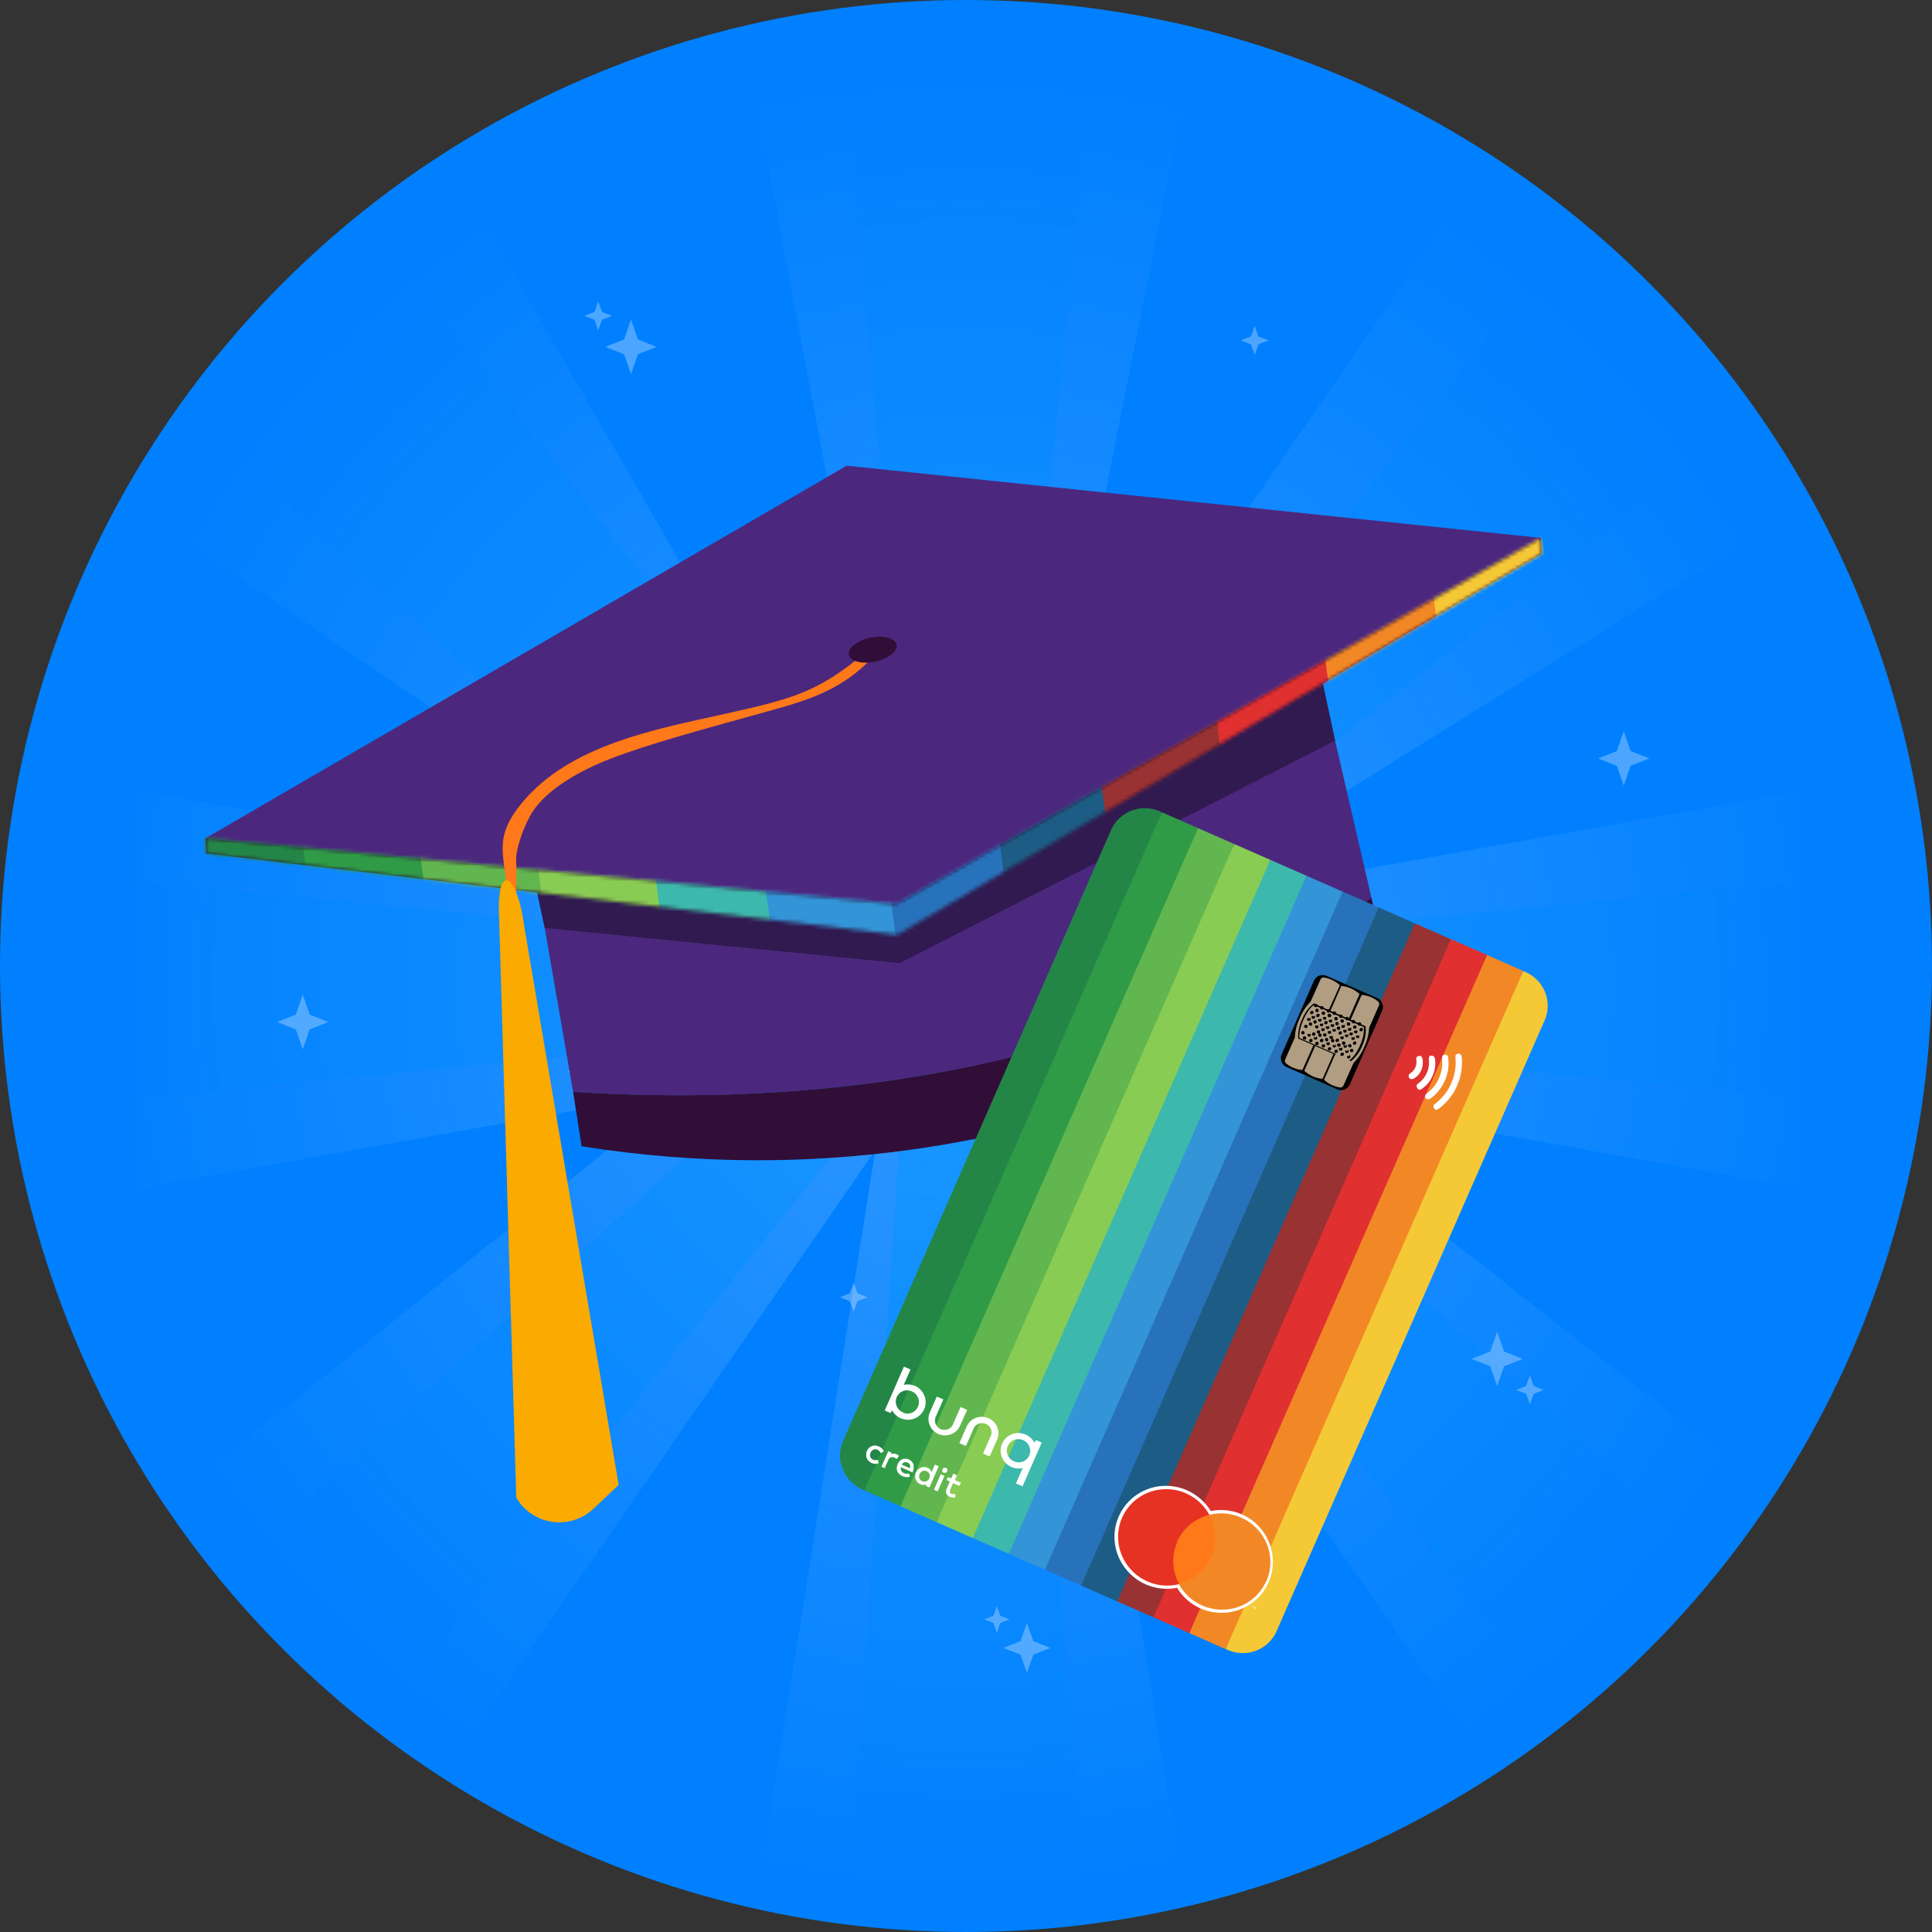 <svg xmlns="http://www.w3.org/2000/svg" width="512" height="512" fill="none"><rect width="100%" height="100%" fill="#333333" stroke="none"/><circle cx="256" cy="256" r="256" fill="#0080FF"/><mask id="a" width="512" height="512" x="0" y="0" maskUnits="userSpaceOnUse" style="mask-type:alpha"><ellipse cx="256" cy="255.645" fill="#0080FF" rx="256" ry="255.645"/></mask><g mask="url(#a)"><mask id="c" width="440" height="521" x="36" y="23" maskUnits="userSpaceOnUse" style="mask-type:alpha"><path fill="url(#b)" d="M36.473 23.246h439.056v519.9H36.473z"/></mask><g opacity=".57"><g mask="url(#c)" opacity=".7"><path fill="#9BCDFF" fill-opacity=".8" d="M190.34-26.129h133.746l-58.304 293.484-19.123 4.853L190.34-26.129Z" style="mix-blend-mode:overlay"/><path fill="#9BCDFF" fill-opacity=".8" d="M324.084 568.012H190.337l54.583-345.139h24.582l54.582 345.139Z" style="mix-blend-mode:overlay"/><path fill="#47BFFF" d="M220.664-26.098h73.083l-27.395 274.902-22.549 4.281-23.139-279.183Z" style="mix-blend-mode:overlay"/><path fill="#47BFFF" d="M293.76 567.984h-73.083l21.222-318.357 22.035-26.819 29.826 345.176Z" style="mix-blend-mode:overlay"/><path fill="#9BCDFF" fill-opacity=".8" d="M580.609 191.203v142.116l-324.813-57.998v-26.12l324.813-57.998Z" style="mix-blend-mode:overlay"/><path fill="#47BFFF" d="M580.609 223.426v77.656L255.761 269.39v-14.273l324.848-31.691Z" style="mix-blend-mode:overlay"/><path fill="#9BCDFF" fill-opacity=".8" d="M-66.19 333.32V191.204l324.814 57.998v26.12L-66.19 333.32Z" style="mix-blend-mode:overlay"/><path fill="#47BFFF" d="M-66.19 301.098v-77.656l324.849 31.691v14.273L-66.19 301.098Z" style="mix-blend-mode:overlay"/><path fill="#9BCDFF" fill-opacity=".8" d="M8.145 115.211 102.718 14.72l145.365 251.777-1.998 11.131L8.145 115.211Zm548.416 348.73-94.574 100.492-219.539-315.3 17.382-18.469 296.731 233.277Z" style="mix-blend-mode:overlay"/><path fill="#47BFFF" d="m29.588 92.426 51.677-54.911 174.81 225.557-25.974 9.99L29.588 92.426ZM535.117 486.73l-51.677 54.912-237.074-296.728 9.498-10.092L535.117 486.73Z" style="mix-blend-mode:overlay"/><path fill="#9BCDFF" fill-opacity=".8" d="m413.668 14.723 94.573 100.491-254.55 158.719-23.286 6.164L413.668 14.723Z" style="mix-blend-mode:overlay"/><path fill="#9BCDFF" fill-opacity=".8" d="m47.435 571.832-94.573-100.491 288.7-231.159-9.177 63.992-184.95 267.658Z" style="mix-blend-mode:overlay"/><path fill="#47BFFF" d="m435.111 37.504 51.678 54.911L256.43 272.56l-10.958 5.479L435.111 37.504ZM25.992 549.047l-51.677-54.911L257.668 237.87l9.498 10.092L25.992 549.047Z" style="mix-blend-mode:overlay"/></g></g></g><path fill="#fff" d="m162.18 83.694-2.661 1.046-.984 2.827-.985-2.827-2.661-1.046 2.661-1.047.985-2.827.984 2.827 2.661 1.047Zm274.929 117.302-4.966 1.952-1.837 5.277-1.838-5.277-4.965-1.952 4.965-1.953 1.838-5.276 1.837 5.276 4.966 1.953ZM336.155 90.21l-2.661 1.045-.984 2.828-.985-2.828-2.661-1.046 2.661-1.046.985-2.827.984 2.827 2.661 1.046Zm-162.133 1.713-4.966 1.953-1.837 5.276-1.838-5.276-4.965-1.953 4.965-1.953 1.838-5.276 1.837 5.276 4.966 1.953Zm227.77 276.432 2.661-1.046.985-2.827.984 2.827 2.661 1.046-2.661 1.047-.984 2.827-.985-2.827-2.661-1.047ZM73.434 270.84l4.965-1.953 1.838-5.276 1.838 5.276 4.965 1.953-4.966 1.952-1.837 5.277-1.838-5.277-4.965-1.952Zm149.151 72.95 2.661-1.046.984-2.827.985 2.827 2.661 1.046-2.661 1.046-.985 2.827-.984-2.827-2.661-1.046Zm167.365 16.336 4.966-1.953 1.838-5.276 1.837 5.276 4.966 1.953-4.966 1.953-1.837 5.276-1.838-5.276-4.966-1.953ZM267.519 429.16l-2.442.96-.903 2.595-.904-2.595-2.442-.96 2.442-.96.904-2.595.903 2.595 2.442.96Zm10.87 7.553-4.557 1.793-1.687 4.842-1.687-4.842-4.558-1.793 4.558-1.792 1.687-4.843 1.687 4.843 4.557 1.792ZM153.866 280.437l.904 2.595 2.442.96-2.442.96-.904 2.595-.904-2.595-2.442-.96 2.442-.96.904-2.595Zm93.637-132.979 1.686 4.843 4.558 1.792-4.558 1.792-1.686 4.843-1.687-4.843-4.558-1.792 4.558-1.792 1.687-4.843Zm105.5 149.311.904 2.595 2.442.96-2.442.961-.904 2.595-.904-2.595-2.442-.961 2.442-.96.904-2.595Zm-192.029-27.882 1.687 4.843 4.558 1.792-4.558 1.793-1.687 4.843-1.686-4.843-4.558-1.793 4.558-1.792 1.686-4.843Z" opacity=".3" style="mix-blend-mode:overlay"/><path fill="#4B287D" d="m141.811 234.064 2.535 11.852h.003l7.522 43.421c110.933 7.107 179.819-28.775 211.584-51.399l-9.635-41.65-115.385 58.947 115.382-58.946-3.806-17.794L236 243.852l-94.189-9.788Z"/><path fill="#160C25" d="m144.345 245.915-2.696-12.605 94.108 9.411 114.333-63.85 3.726 17.417-115.382 58.946-94.089-9.319Z" opacity=".5"/><path fill="#4B287D" d="m224.368 123.412 183.983 19.132-170.796 97.051-183.136-17.418 169.949-98.765Z"/><path fill="#310E37" d="m408.352 142.543.22 4.174L237.854 247.75 54.63 226.173l-.21-3.997 183.136 17.418 170.796-97.051Z"/><mask id="d" width="355" height="106" x="54" y="142" maskUnits="userSpaceOnUse" style="mask-type:alpha"><path fill="#310E37" d="m408.352 142.543.22 4.174L237.854 247.75 54.63 226.173l-.21-3.997 183.136 17.418 170.796-97.051Z"/></mask><g mask="url(#d)"><path fill="#238647" d="M73.682 414.934 44.315 183.477l56.866-37.396 29.347 231.471-56.865 37.395.02-.013Z"/><path fill="#2F9B47" d="M102.102 396.157 72.735 164.699l56.866-37.395 29.347 231.47-56.865 37.395.019-.012Z"/><path fill="#62B64F" d="M130.521 377.393 101.153 145.93l56.866-37.396 29.347 231.471-56.865 37.395.02-.007Z"/><path fill="#89CC53" d="m158.925 358.63-29.348-231.47 56.865-37.395 29.348 231.47-56.865 37.395Z"/><path fill="#3DB8AD" d="m187.345 339.853-29.348-231.47 56.865-37.395 29.348 231.47-56.865 37.395Z"/><path fill="#3394D7" d="M215.187 321.553 182.299 91.986l56.949-37.542 32.888 229.568-56.949 37.541Z"/><path fill="#2872BC" d="m244.204 302.302-29.348-231.47 56.866-37.395 29.347 231.47-56.865 37.395Z"/><path fill="#1D5C84" d="m272.614 283.533-29.348-231.47 56.866-37.396 29.348 231.47-56.866 37.396Z"/><path fill="#993233" d="M300.094 265.475 267.205 35.907l56.949-37.54 32.888 229.567-56.948 37.541Z"/><path fill="#E13030" d="m329.452 245.994-29.348-231.47 56.866-37.396 29.348 231.47-56.866 37.396Z"/><path fill="#F28825" d="M357.884 227.212 328.536-4.258l56.865-37.395 29.348 231.47-56.865 37.395Z"/><path fill="#F5C836" d="m386.31 208.521-29.348-231.47 28.432-18.698 29.348 231.47-28.432 18.698Z"/></g><path fill="#310E37" d="m363.453 237.938 3.748 18.408s-87.293 67.444-213.074 47.424l-2.257-14.436c110.932 7.11 179.818-28.772 211.583-51.396Z"/><path fill="#FF7819" d="M229.864 172.482c-12.819 10.826-19.23 12.581-37.545 16.658-18.552 4.129-41.395 8.209-54.137 23.806-6.103 7.471-5.232 11.69-4.346 18.276 2.729 20.286 3.352 2.786 2.951-2.76-.246-3.404 1.994-9.112 3.637-12.137 3.941-7.257 14.058-12.42 21.242-15.206 10.361-4.018 24.736-7.847 37.393-11.384s22.951-5.706 32.242-15.579c.453-.48.335-1.044-.006-1.423-.01-.015-.022-.023-.031-.038-.023-.025-.043-.055-.07-.078-.32-.384-.832-.556-1.33-.135Z"/><ellipse cx="231.28" cy="172.168" fill="#310E37" rx="6.466" ry="3.233" transform="rotate(-12.075 231.28 172.168)"/><path fill="#FAAA00" d="m132.186 240.459 4.631 156.429c4.297 7.343 14.313 8.768 20.488 2.915l6.649-6.301L138.9 245.245c-1.795-13.125-6.62-16.564-6.714-4.786Z"/><path fill="#238647" d="m294.44 219.975-71.005 161.89a9.57 9.57 0 0 0-.808 3.714 9.74 9.74 0 0 0 .692 3.752 9.86 9.86 0 0 0 2.087 3.217 9.993 9.993 0 0 0 3.163 2.193l.535.235 42.352-80.798 36.47-98.911-.547-.241a10.046 10.046 0 0 0-3.755-.837 9.844 9.844 0 0 0-3.776.644 9.66 9.66 0 0 0-5.408 5.142Z"/><path fill="#2F9B47" d="m307.926 215.266-78.857 179.703 9.578 4.201 41.934-80.975 36.923-98.729-9.578-4.2Z"/><path fill="#62B64F" d="m317.502 219.465-78.858 179.703 9.502 4.205 44.228-81.997 34.644-97.716-9.516-4.195Z"/><path fill="#89CC53" d="m327.081 223.673-78.873 179.716 9.578 4.2 45.848-84.745 33.023-94.971-9.578-4.201.002.001Z"/><path fill="#3DB8AD" d="m336.658 227.872-78.872 179.716 9.578 4.2 48.272-83.967 30.597-95.736-9.577-4.214.002.001Z"/><path fill="#3394D7" d="m346.233 232.082-78.871 179.702 9.577 4.201 45.758-84.571 33.1-95.132-9.564-4.2Z"/><path fill="#2872BC" d="m355.796 236.281-78.858 179.704 9.578 4.201 46.981-88.538 31.876-91.166-9.577-4.201Z"/><path fill="#1D5C84" d="m365.372 240.484-78.858 179.704 9.577 4.214 47.24-89.184 31.619-90.533-9.578-4.201Z"/><path fill="#993233" d="m374.951 244.684-78.859 179.717 9.578 4.2 47.606-92.278 31.249-87.414-9.574-4.225Z"/><path fill="#E13030" d="m384.529 248.889-78.847 179.717 9.578 4.201 47.512-92.065 31.346-87.65-9.589-4.203Z"/><path fill="#F28825" d="m394.107 253.086-78.92 179.711 9.577 4.214 50.155-95.181 28.665-84.541-9.477-4.203Z"/><path fill="#F5C836" d="m324.822 437.016.548.225c1.186.52 2.461.809 3.753.849a9.802 9.802 0 0 0 3.766-.654 9.474 9.474 0 0 0 3.224-2.029 9.591 9.591 0 0 0 2.185-3.11l71.041-161.874a9.36 9.36 0 0 0 .818-3.71 9.9 9.9 0 0 0-.686-3.738 9.912 9.912 0 0 0-5.241-5.41l-.546-.241-78.858 179.694-.004-.002Z"/><path fill="#fff" d="M318.247 426.292a13.798 13.798 0 0 1-6.308-5.517 13.781 13.781 0 0 1-8.307-.908 13.901 13.901 0 0 1-6.869-6.564 13.566 13.566 0 0 1-.993-9.366 13.454 13.454 0 0 1 5.355-7.715 13.75 13.75 0 0 1 9.157-2.396 13.992 13.992 0 0 1 10.579 6.626 13.701 13.701 0 0 1 9.327 1.406 13.63 13.63 0 0 1 6.199 7.089 13.548 13.548 0 0 1 .632 7.845 13.427 13.427 0 0 1-3.842 6.841 13.647 13.647 0 0 1-7.039 3.562 13.91 13.91 0 0 1-7.893-.904l.002.001Z"/><path fill="#FF7819" d="m307.231 417.507 10.335 4.548 8.052-18.346-10.349-4.547-8.038 18.345Z"/><path fill="#E63223" d="M311.904 408.625a12.635 12.635 0 0 1 8.605-7.159 13.038 13.038 0 0 0-13.688-6.629 12.83 12.83 0 0 0-4.958 1.994 12.593 12.593 0 0 0-3.685 3.833 12.556 12.556 0 0 0-1.77 5.008 12.67 12.67 0 0 0 .453 5.307 12.864 12.864 0 0 0 2.596 4.683 13.03 13.03 0 0 0 5.93 3.925 12.98 12.98 0 0 0 7.098.226 12.836 12.836 0 0 1-1.536-5.533 12.614 12.614 0 0 1 1.041-5.619"/><path fill="#fff" d="m332.74 426.406.19-.459-.123-.012-.283.254.033-.364-.123-.012-.2.445.086.01.154-.341-.031.353.098.01.257-.232-.155.341.098.01-.001-.003Zm-.773-.333.17-.374.171.017.009-.086-.403-.177-.01.087.171.017-.169.374.062.14-.001.002Z"/><path fill="#F28825" d="M335.561 419.004a12.68 12.68 0 0 1-9.472 7.386 13.09 13.09 0 0 1-10.206-2.53 13.008 13.008 0 0 1-3.484-4.079 12.749 12.749 0 0 0 5.127-2.603 12.63 12.63 0 0 0 3.441-4.573 12.633 12.633 0 0 0 1.062-5.622 12.767 12.767 0 0 0-1.531-5.541 13.088 13.088 0 0 1 14.117 5.601 12.845 12.845 0 0 1 1.899 4.985 12.676 12.676 0 0 1-.905 6.981"/><path fill="#fff" d="M380.179 293.857a1.016 1.016 0 0 1-.268-.857c.016-.183.138-.292.603-.651a13.312 13.312 0 0 0 4.088-5.295 13.236 13.236 0 0 0 1.13-6.335 5.66 5.66 0 0 1 .006-1.025 1 1 0 0 1 .263-.305c.113-.075.24-.129.373-.16a.903.903 0 0 1 .896.467c.071.316.117.634.137.955a15.79 15.79 0 0 1-.518 5.025 18.003 18.003 0 0 1-1.569 3.685 15.636 15.636 0 0 1-3.306 3.881c-.79.681-1.217.883-1.438.861l-.171-.017a.883.883 0 0 1-.253-.222l.026-.009.001.002Zm-2.229-2.667a.847.847 0 0 1-.286-.529.817.817 0 0 1 .138-.574c.237-.234.486-.455.753-.66a9.808 9.808 0 0 0 3.102-4.524 9.308 9.308 0 0 0 .529-3.922c-.044-1.031 0-1.223.387-1.405a.935.935 0 0 1 .657-.033.837.837 0 0 1 .493.429c.163.926.202 1.866.117 2.801a11.69 11.69 0 0 1-3.762 7.553c-1.077.982-1.629 1.208-2.1.806l-.03.058h.002Zm-2.292-2.781a1.068 1.068 0 0 1-.202-.364.956.956 0 0 1-.023-.419c.015-.158.163-.301.669-.703a6.745 6.745 0 0 0 2.013-2.578 6.654 6.654 0 0 0 .564-3.223c-.055-1.034.012-1.223.521-1.38a.77.77 0 0 1 .294.029.56.56 0 0 1 .275.1c.416.187.536.494.589 1.417a7.911 7.911 0 0 1-.716 3.806 7.482 7.482 0 0 1-2.356 3.094c-.656.548-.914.669-1.286.557a.927.927 0 0 1-.358-.28l.019-.059-.003.003Zm-2.12-2.657a.948.948 0 0 1-.217-.718c.024-.255.174-.423.635-.744a3.5 3.5 0 0 0 1.116-1.406c.248-.563.346-1.18.288-1.795a2.544 2.544 0 0 1-.044-.616.824.824 0 0 1 .37-.525.883.883 0 0 1 .64-.108c.404.039.56.361.675 1.009a4.942 4.942 0 0 1-.348 2.754 4.824 4.824 0 0 1-1.786 2.123c-.536.314-.986.367-1.3.032l-.025-.002-.004-.004Zm-120.91 91.504a2.247 2.247 0 0 1-.513.878 2.448 2.448 0 0 1-1.839.797 2.505 2.505 0 0 1-1.841-.806 2.603 2.603 0 0 1-.537-.884 2.408 2.408 0 0 1-.118-1.003c.022-.343.121-.675.287-.976l1.932-4.407-1.735-.747-1.929 4.383a4.279 4.279 0 0 0 .065 3.222 4.451 4.451 0 0 0 2.262 2.316c1.035.45 2.2.491 3.258.116a4.321 4.321 0 0 0 2.423-2.135l1.965-4.379-1.745-.773-1.93 4.395-.005.003Zm-10.143-9.947a4.696 4.696 0 0 0-2.989-.296l1.79-4.078-1.735-.759-3.288 7.503-.092.21-1.701 3.904 1.521.665.422-.705a4.711 4.711 0 0 0 3.573 2.444c.743.106 1.503.03 2.207-.222a4.654 4.654 0 0 0 2.509-2.092 4.64 4.64 0 0 0-.449-5.225 4.66 4.66 0 0 0-1.763-1.398l-.004.047-.001.002Zm-3.108 7.03a3.197 3.197 0 0 1-1.43-1.132 3.072 3.072 0 0 1-.048-3.431c.33-.484.792-.863 1.335-1.091a3.02 3.02 0 0 1 1.805-.152 3.118 3.118 0 0 1 1.601.88c.434.442.724 1 .833 1.607.108.604.03 1.225-.224 1.782a2.927 2.927 0 0 1-.652.962 3.001 3.001 0 0 1-2.129.856 3.112 3.112 0 0 1-1.153-.238l.066-.041-.004-.002Zm22.548 1.514a4.266 4.266 0 0 0-1.671-.374 4.315 4.315 0 0 0-1.681.287 4.279 4.279 0 0 0-1.429.898 4.38 4.38 0 0 0-.977 1.383l-1.919 4.397 1.736.759 1.929-4.395c.106-.327.28-.626.513-.878.234-.252.515-.452.831-.59.319-.13.659-.201 1.007-.207.347.007.687.083 1.005.221.317.14.603.34.838.592.234.251.414.551.524.876a2.417 2.417 0 0 1-.18 1.988l-1.918 4.397 1.735.759 1.97-4.417a4.293 4.293 0 0 0 .05-3.317 4.39 4.39 0 0 0-.929-1.428 4.45 4.45 0 0 0-1.408-.972l-.026.021Zm14.14 6.451-1.522-.665-.41.705a4.833 4.833 0 0 0-4.336-2.58 4.755 4.755 0 0 0-1.916.442 4.662 4.662 0 0 0-2.664 4.83c.089.654.312 1.283.661 1.848a4.813 4.813 0 0 0 3.181 2.196 4.777 4.777 0 0 0 1.971-.032l-1.79 4.078 1.75.749 3.286-7.49.093-.21 1.697-3.868-.001-.003Zm-7.248 4.995a2.985 2.985 0 0 1-1.431-1.121 3.178 3.178 0 0 1-.56-1.719 2.977 2.977 0 0 1 .512-1.709 3.034 3.034 0 0 1 2.287-1.345 3.127 3.127 0 0 1 2.507.937c.436.436.726.996.832 1.599.127.69.013 1.398-.322 2.012a3.068 3.068 0 0 1-1.516 1.364 2.962 2.962 0 0 1-2.308-.022l-.001.004Zm-35.927-3.962c.308.112.586.291.818.522.237.229.409.516.493.833l-.848.368a2.21 2.21 0 0 0-.336-.523 1.482 1.482 0 0 0-.488-.342 1.352 1.352 0 0 0-.533-.126 1.73 1.73 0 0 0-.515.095c-.167.07-.317.178-.437.31-.147.14-.263.307-.34.492a1.872 1.872 0 0 0-.138.585c-.011.18.015.361.075.533.065.16.156.31.269.442.128.132.283.233.456.302.193.092.403.138.616.135.204-.014.405-.048.603-.099l.293.862a2.072 2.072 0 0 1-.908.19 2.691 2.691 0 0 1-.957-.205 2.68 2.68 0 0 1-.825-.572 2.46 2.46 0 0 1-.498-.772 2.108 2.108 0 0 1-.143-.87 2.36 2.36 0 0 1 .187-.961 2.57 2.57 0 0 1 .543-.801 2.11 2.11 0 0 1 .734-.478c.288-.129.602-.188.919-.178.334.018.662.106.964.255l-.004.003Zm4.658 2.038.379.172c.118.084.221.184.306.299l-.632.842a1.969 1.969 0 0 0-.285-.262 1.485 1.485 0 0 0-.368-.159 1.216 1.216 0 0 0-.421-.115 1.112 1.112 0 0 0-.403.083.987.987 0 0 0-.383.135c-.122.127-.22.274-.287.435l-.996 2.274-.865-.381 1.793-4.114.902.397-.203.467a1.32 1.32 0 0 1 .713-.236c.258-.001.515.053.752.159l-.002.004Zm3.33 1.431c.279.122.531.297.743.512.187.209.335.453.431.716.086.275.119.567.096.852a2.39 2.39 0 0 1-.239 1.003.506.506 0 0 1-.015.182l-.015.157-3.11-1.396a1.207 1.207 0 0 0-.046.51c.04.311.189.6.422.813.311.254.699.397 1.099.401.239.021.478.002.709-.052l.172.837a2.3 2.3 0 0 1-1.045.092 3.684 3.684 0 0 1-1-.283 2.503 2.503 0 0 1-.792-.543 2.054 2.054 0 0 1-.5-.735 2.056 2.056 0 0 1-.129-.881c.017-.347.102-.687.251-1.002.132-.301.316-.578.544-.815.209-.216.461-.387.738-.502.275-.09.569-.121.859-.087.314.018.622.097.906.236l-.072-.02-.007.005Zm-.345.811a1.353 1.353 0 0 0-.907-.078c-.28.119-.513.329-.659.595l2.164.948a1.426 1.426 0 0 0-.004-.906 1.09 1.09 0 0 0-.604-.575l.011.014-.001.002Zm5.3 1.369c.267.113.504.283.696.496.164.2.283.433.344.683l.888-2.028 1.01.444-2.462 5.626-.986-.427.19-.47a1.518 1.518 0 0 1-.723.221 1.86 1.86 0 0 1-.849-.181 2.174 2.174 0 0 1-.804-.543 2.332 2.332 0 0 1-.464-.742 2.503 2.503 0 0 1-.076-1.408c.11-.466.352-.89.698-1.222.218-.209.47-.377.749-.501.283-.108.586-.163.891-.158.301.004.6.074.87.209l.025.002.003-.001Zm-.28.901a1.059 1.059 0 0 0-.569-.131 1.227 1.227 0 0 0-.516.109c-.172.07-.323.175-.449.31-.13.137-.236.297-.314.47a1.788 1.788 0 0 0-.137.561c-.006.181.019.361.074.534.057.168.149.321.268.453.14.141.305.252.488.33.348.151.742.164 1.097.034.166-.07.315-.176.436-.31.278-.285.442-.658.464-1.055a1.363 1.363 0 0 0-.075-.533 1.234 1.234 0 0 0-.269-.443 1.405 1.405 0 0 0-.512-.345l.01.014.004.002Zm2.952 5.331-.989-.416 1.795-4.116.986.427-1.793 4.102.001.003Zm5.715-1.452-1.616-.711-.795 1.806a1.443 1.443 0 0 0-.035.389.685.685 0 0 0-.025.278.68.68 0 0 0 .151.259.97.97 0 0 0 .261.11c.156.04.316.055.476.048.167.005.333-.004.496-.024l.057.873a3.42 3.42 0 0 1-.708.04 2.141 2.141 0 0 1-.762-.185 1.363 1.363 0 0 1-.561-.348 1.555 1.555 0 0 1-.384-.54 1.652 1.652 0 0 1-.06-.702c.026-.238.101-.468.221-.676l.78-1.782-.845-.364.356-.797.843.378.563-1.291.986.427-.562 1.289 1.605.697-.446.825.004.001Zm-3.829-4.794a.509.509 0 0 0-.275.046.694.694 0 0 0-.222.137l-.222.504c.004.088.016.176.04.262a.993.993 0 0 0 .152.222.67.67 0 0 0 .234.145.57.57 0 0 0 .281.027c.089-.003.178-.02.263-.046a.622.622 0 0 0 .206-.09.648.648 0 0 0 .156-.23.796.796 0 0 0 .026-.292.474.474 0 0 0 .026-.291l-.14-.233a.704.704 0 0 0-.263-.111 1.477 1.477 0 0 0-.221-.022l-.047-.03.006.002Z"/><path fill="#000" d="M366.291 267.839a2.545 2.545 0 0 0 .026-1.936 2.61 2.61 0 0 0-1.352-1.412l-13.391-5.876a2.696 2.696 0 0 0-.969-.218 2.568 2.568 0 0 0-1.829.701 2.383 2.383 0 0 0-.567.812l-8.564 19.515a2.532 2.532 0 0 0-.026 1.947c.251.63.742 1.139 1.363 1.415l13.366 5.873c.308.138.641.214.979.219a2.69 2.69 0 0 0 .993-.171c.311-.119.598-.299.839-.528.244-.229.437-.505.567-.812l8.565-19.529Z"/><path fill="#B09D82" d="m347.291 265.53 2.653-5.962c.101-.193.263-.349.459-.444.201-.083.423-.1.635-.047a7.999 7.999 0 0 1 4.053 2.028l-2.955 6.569-3.956-1.75a9.615 9.615 0 0 0-3.101 4.217 10.003 10.003 0 0 0-1.031 5.084l4.03 1.757-2.93 6.571a7.727 7.727 0 0 1-4.212-1.64.974.974 0 0 1-.375-.477.999.999 0 0 1-.008-.6l2.583-5.859a13.546 13.546 0 0 1 1.274-5.048 13.21 13.21 0 0 1 2.874-4.437l.01.037-.003.001Zm3.205 20.376a8.327 8.327 0 0 1-4.847-2.133l2.893-6.575 4.849 2.12-2.899 6.587.004.001Zm11.394-13.939-3.957-1.737 2.919-6.573a7.793 7.793 0 0 1 4.225 1.641.93.93 0 0 1 .369 1.125l-2.618 5.977a13.199 13.199 0 0 1-1.269 4.987 13.108 13.108 0 0 1-2.863 4.326l-2.666 5.962a.9.9 0 0 1-.46.443 1.001 1.001 0 0 1-.635.047 7.999 7.999 0 0 1-4.053-2.028l2.909-6.61.076.007.073.007.006-.073.009-.085.009-.085-9.599-4.241a5.787 5.787 0 0 1-.004-1.028c.042-.442.115-.879.217-1.311.178-.734.417-1.451.712-2.143.268-.669.586-1.316.954-1.936.148-.259.309-.507.488-.746.156-.229.324-.449.504-.658.18-.215.303-.337.453-.494l.468-.393 13.283 5.841c.021.227.029.459.024.687l-.055.605-.071.788a6.212 6.212 0 0 1-.264 1.002 14.63 14.63 0 0 1-.733 1.958 16.182 16.182 0 0 1-1.034 1.867 8.594 8.594 0 0 1-.786 1.035c-.22.26-.47.493-.743.697-.107.098-.129.208-.026.303l.249.11a9.754 9.754 0 0 0 3.036-4.187 9.625 9.625 0 0 0 .857-5.091l-.004.004Zm-4.469-1.96-4.847-2.133 2.87-6.576a8.2 8.2 0 0 1 4.847 2.133l-2.871 6.578.001-.002Z"/><path fill="#000" d="M345.857 274.657a.56.56 0 0 1 .165.089.565.565 0 0 1 .142.344.492.492 0 0 1-.016.183.42.42 0 0 1-.101.148.453.453 0 0 1-.169.093.416.416 0 0 1-.172-.017.406.406 0 0 1-.183-.017.344.344 0 0 1-.151-.099.645.645 0 0 1-.11-.145l.015-.181.015-.17c.05-.112.143-.2.258-.244a.455.455 0 0 1 .353.036l-.048-.016.002-.004Zm3.342 1.431c.114.05.201.142.248.257a.496.496 0 0 1-.031.353.47.47 0 0 1-.614.22.494.494 0 0 1-.25-.243.518.518 0 0 1 .032-.353.439.439 0 0 1 .11-.132.482.482 0 0 1 .497-.042l.006-.061.002.001Zm3.342 1.43a.426.426 0 0 1 .15.102c.044.04.077.09.099.144a.472.472 0 0 1-.017.183.39.39 0 0 1-.015.17.48.48 0 0 1-.603.246.508.508 0 0 1-.249-.269.439.439 0 0 1 .032-.352.473.473 0 0 1 .275-.182.523.523 0 0 1 .331.033l-.006-.074.003-.001Zm3.352 1.434a.438.438 0 0 1 .238.254.444.444 0 0 1-.031.353.436.436 0 0 1-.179.189.396.396 0 0 1-.254.074.495.495 0 0 1-.269-.027.481.481 0 0 1-.166-.212.502.502 0 0 1 .024-.266.482.482 0 0 1 .133-.231.61.61 0 0 1 .246-.121.514.514 0 0 1 .269.027l-.009-.038-.002-.002Zm-8.318-3.649a.427.427 0 0 1 .164.103.644.644 0 0 1 .111.144.492.492 0 0 1-.017.183.317.317 0 0 1-.015.181.317.317 0 0 1-.099.149l-.159.107a.538.538 0 0 1-.183-.017.959.959 0 0 1-.185-.018.378.378 0 0 1-.15-.113.393.393 0 0 1-.098-.145.297.297 0 0 1 .015-.169.317.317 0 0 1 .015-.181.393.393 0 0 1 .121-.112.444.444 0 0 1 .155-.056.482.482 0 0 1 .319.033l.009-.086-.003-.003Zm3.353 1.433a.53.53 0 0 1 .237.257c.02.058.026.119.02.18a.446.446 0 0 1-.051.172.533.533 0 0 1-.269.244.513.513 0 0 1-.605-.292.495.495 0 0 1 .031-.353.476.476 0 0 1 .284-.143.487.487 0 0 1 .317.032l.034-.093.002-.004Zm3.33 1.43c.057.023.11.058.153.102a.443.443 0 0 1 .096.156.45.45 0 0 1 .021.178.409.409 0 0 1-.054.171.427.427 0 0 1-.166.204.587.587 0 0 1-.264.072.458.458 0 0 1-.258-.027.415.415 0 0 1-.166-.212.372.372 0 0 1 .024-.254.478.478 0 0 1 .133-.244.502.502 0 0 1 .233-.112.505.505 0 0 1 .269.027l-.02-.063-.001.002Zm3.353 1.433c.112.054.2.145.248.258a.504.504 0 0 1-.031.352.423.423 0 0 1-.194.225.39.39 0 0 1-.29.058.426.426 0 0 1-.273-.125.476.476 0 0 1-.137-.258.446.446 0 0 1 .247-.281.435.435 0 0 1 .183.017.512.512 0 0 1 .183.018l.061-.263.003-.001Zm-12.14-6.326a.547.547 0 0 1 .25.244.516.516 0 0 1-.032.352l-.101.148a.337.337 0 0 1-.156.096.279.279 0 0 1-.171-.017.316.316 0 0 1-.183-.017.407.407 0 0 1-.14-.104.44.44 0 0 1-.086-.15.44.44 0 0 1 .03-.328.487.487 0 0 1 .243-.245.475.475 0 0 1 .343.034v-.012l.003-.001Zm3.342 1.431c.056.024.11.058.152.102a.404.404 0 0 1 .096.155.44.44 0 0 1-.031.353.453.453 0 0 1-.265.207.488.488 0 0 1-.319-.032.422.422 0 0 1-.239-.232.435.435 0 0 1-.049-.158.399.399 0 0 1 .017-.164.501.501 0 0 1 .304-.068c.108.01.21.059.284.139l.052-.302h-.002Zm3.342 1.43a.463.463 0 0 1 .249.244.472.472 0 0 1-.016.183.39.39 0 0 1-.015.17.413.413 0 0 1-.257.243.45.45 0 0 1-.356-.034.495.495 0 0 1-.235-.268.44.44 0 0 1 .031-.352.44.44 0 0 1 .301-.056.377.377 0 0 1 .148.042.366.366 0 0 1 .122.096l.025-.267.003-.001Zm3.341 1.431a.47.47 0 0 1 .274.261.405.405 0 0 1-.015.17.502.502 0 0 1-.016.181l-.113.159-.156.096a.535.535 0 0 1-.183-.017.512.512 0 0 1-.183-.018.43.43 0 0 1-.249-.257.452.452 0 0 1 .031-.351.504.504 0 0 1 .302-.069.621.621 0 0 1 .284.139l.026-.291-.002-.003Zm-8.388-3.679a.514.514 0 0 1 .235.256.468.468 0 0 1-.03.339.461.461 0 0 1-.096.143.445.445 0 0 1-.147.09.449.449 0 0 1-.331-.033.473.473 0 0 1-.248-.257.468.468 0 0 1 .031-.364.495.495 0 0 1 .3-.044.525.525 0 0 1 .284.15v-.281l.002.001Zm3.342 1.43a.558.558 0 0 1 .151.102.338.338 0 0 1 .098.156.401.401 0 0 1-.015.169.477.477 0 0 1-.016.181.452.452 0 0 1-.179.203.501.501 0 0 1-.254.074.468.468 0 0 1-.252-.088.501.501 0 0 1-.178-.212.43.43 0 0 1 .024-.255.486.486 0 0 1 .133-.244.495.495 0 0 1 .502-.084l-.012-.001-.002-.001Zm3.342 1.431a.53.53 0 0 1 .237.257.473.473 0 0 1-.03.339.494.494 0 0 1-.232.245.55.55 0 0 1-.494-.132.343.343 0 0 1-.098-.156.405.405 0 0 1 .015-.17.481.481 0 0 1 .016-.181.526.526 0 0 1 .306.029.603.603 0 0 1 .255.171l.024-.4.001-.002Zm3.353 1.433c.109.06.196.155.248.269a.496.496 0 0 1-.031.353.49.49 0 0 1-.767.118.438.438 0 0 1-.122-.329.373.373 0 0 1 .056-.165.449.449 0 0 1 .331.033.478.478 0 0 1 .265.21l.019-.487.001-.002Zm-7.127-4.24a.94.94 0 0 1 .151.1c.036.048.07.101.098.155l-.015.181-.015.17a.399.399 0 0 1-.113.148.388.388 0 0 1-.144.096.904.904 0 0 1-.172-.017 1.245 1.245 0 0 1-.183-.017 1.158 1.158 0 0 1-.164-.103.335.335 0 0 1-.097-.158.386.386 0 0 1 .015-.169.508.508 0 0 1 .019-.194.535.535 0 0 1 .098-.149.447.447 0 0 1 .17-.092.408.408 0 0 1 .183.017c.06.003.117.019.167.052l.002-.025v.005Zm3.342 1.431c.112.054.2.144.248.257a.468.468 0 0 1-.03.339.463.463 0 0 1-.257.244.49.49 0 0 1-.343-.033.64.64 0 0 1-.151-.1.35.35 0 0 1-.098-.156l.015-.169a.39.39 0 0 1 .015-.17.372.372 0 0 1 .099-.149.49.49 0 0 1 .156-.096c.058 0 .115.004.172.017.056.002.114.006.171.017l.003-.001Zm3.342 1.43a.844.844 0 0 1 .15.102.338.338 0 0 1 .098.156.385.385 0 0 1-.015.169.492.492 0 0 1-.016.183.566.566 0 0 1-.269.244.51.51 0 0 1-.501-.139.43.43 0 0 1-.093-.151.44.44 0 0 1 .031-.352.613.613 0 0 1 .331.032.582.582 0 0 1 .227.232l.055-.472.002-.004Zm-8.363-3.163c.113.05.203.143.248.257a.424.424 0 0 1-.032.35.432.432 0 0 1-.166.204.47.47 0 0 1-.265.055.467.467 0 0 1-.249-.105.358.358 0 0 1-.166-.212.371.371 0 0 1 .024-.254.396.396 0 0 1 .132-.231.435.435 0 0 1 .233-.123.493.493 0 0 1 .269.027l-.027.035-.001-.003Zm3.376 1.472a.46.46 0 0 1 .208.166.612.612 0 0 1 .074.265.492.492 0 0 1-.025.255.47.47 0 0 1-.212.163.455.455 0 0 1-.257-.027.425.425 0 0 1-.234-.133.449.449 0 0 1-.102-.499.458.458 0 0 1 .267-.229.49.49 0 0 1 .343.033l-.062.006Zm3.342 1.43a.421.421 0 0 1 .209.266.395.395 0 0 1-.031.353.432.432 0 0 1-.43.252.399.399 0 0 1-.168-.053.297.297 0 0 1-.151-.099.515.515 0 0 1-.145-.32l.016-.183a.442.442 0 0 1 .268-.208.464.464 0 0 1 .341.037l.089-.041.002-.004Zm3.342 1.431a.424.424 0 0 1 .151.1c.044.04.077.09.099.144a.496.496 0 0 1-.017.183.385.385 0 0 1-.015.169.417.417 0 0 1-.432.263.44.44 0 0 1-.167-.052.43.43 0 0 1-.249-.258.393.393 0 0 1 .031-.352.37.37 0 0 1 .114-.112.367.367 0 0 1 .149-.057.52.52 0 0 1 .33.033l.006-.061Zm-2.111-1.934a.438.438 0 0 1 .249.257c.019.058.026.12.021.179a.409.409 0 0 1-.054.171.433.433 0 0 1-.255.233.446.446 0 0 1-.356-.035.398.398 0 0 1-.15-.113.576.576 0 0 1-.099-.144l.017-.183.015-.169a.407.407 0 0 1 .112-.148.4.4 0 0 1 .145-.096.49.49 0 0 1 .183.017.448.448 0 0 1 .171.017v.011l.001.003Zm-5.05-2.213a.4.4 0 0 1 .152.088c.043.047.082.1.109.158.026.059.04.124.043.188a.506.506 0 0 1-.015.182l-.099.149a.461.461 0 0 1-.17.092.31.31 0 0 1-.183-.017.53.53 0 0 1-.182-.017.557.557 0 0 1-.152-.1.496.496 0 0 1-.098-.156l.015-.169.016-.183a.473.473 0 0 1 .276-.182.52.52 0 0 1 .33.033l-.042-.066Zm3.342 1.431a.433.433 0 0 1 .248.257.412.412 0 0 1-.03.339.426.426 0 0 1-.169.207.468.468 0 0 1-.261.069.498.498 0 0 1-.258-.027.481.481 0 0 1-.166-.212.399.399 0 0 1 .024-.266.473.473 0 0 1 .365-.354.415.415 0 0 1 .269.027l-.02-.039-.002-.001Zm-8.319-3.649a.379.379 0 0 1 .193.179.367.367 0 0 1 .077.252.365.365 0 0 1-.085.249.412.412 0 0 1-.212.162.449.449 0 0 1-.258-.026.414.414 0 0 1-.234-.133.456.456 0 0 1-.128-.233.396.396 0 0 1 .024-.267.45.45 0 0 1 .274-.168.523.523 0 0 1 .331.033l.016-.047.002-.001Zm11.645 5.103a.6.6 0 0 1 .207.18.647.647 0 0 1 .077.253.489.489 0 0 1-.086.26.475.475 0 0 1-.212.163.458.458 0 0 1-.258-.027.408.408 0 0 1-.234-.133.426.426 0 0 1-.125-.246.434.434 0 0 1 .024-.254.442.442 0 0 1 .274-.169.53.53 0 0 1 .331.033l.005-.061-.003.001Zm-8.318-3.649a.505.505 0 0 1 .162.114l.098.156-.015.169-.016.183a.41.41 0 0 1-.112.137.4.4 0 0 1-.145.096.312.312 0 0 1-.171-.017.49.49 0 0 1-.183-.017.46.46 0 0 1-.224-.256.474.474 0 0 1 .031-.339.411.411 0 0 1 .243-.233.45.45 0 0 1 .331.033l.001-.026Zm3.354 1.432c.06.026.113.061.164.102a.343.343 0 0 1 .098.156.414.414 0 0 1 .045.189.472.472 0 0 1-.016.183.376.376 0 0 1-.101.149.44.44 0 0 1-.205.076.704.704 0 0 1-.171-.017.405.405 0 0 1-.347-.119l-.098-.156.015-.17.016-.183a.443.443 0 0 1 .284-.131.417.417 0 0 1 .317.032l-.001-.111Zm-5.5-3.529a.627.627 0 0 1 .151.102.335.335 0 0 1 .098.155.422.422 0 0 1 .046.176l-.016.183a.497.497 0 0 1-.257.244.523.523 0 0 1-.356-.037.518.518 0 0 1-.235-.256.474.474 0 0 1 .031-.339.488.488 0 0 1 .231-.245.547.547 0 0 1 .343.033l-.036-.016Zm3.342 1.431a.427.427 0 0 1 .164.103.33.33 0 0 1 .109.158l-.015.169-.015.181a.475.475 0 0 1-.27.255.492.492 0 0 1-.183-.017.317.317 0 0 1-.183-.017.617.617 0 0 1-.15-.101.355.355 0 0 1-.098-.156.39.39 0 0 1 .015-.17.495.495 0 0 1 .016-.183.596.596 0 0 1 .284-.119.512.512 0 0 1 .3.09l.031-.193h-.005Zm-1.627-.712a.62.62 0 0 1 .15.102.35.35 0 0 1 .098.156.272.272 0 0 1-.015.169.498.498 0 0 1-.015.181.492.492 0 0 1-.258.244.488.488 0 0 1-.342-.033.477.477 0 0 1-.249-.258.462.462 0 0 1 .006-.354.413.413 0 0 1 .284-.12.472.472 0 0 1 .305.032l.036-.119Zm3.352 1.433a.625.625 0 0 1 .152.1.33.33 0 0 1 .109.158.442.442 0 0 1-.015.17l-.016.181a.475.475 0 0 1-.113.159.346.346 0 0 1-.156.096.535.535 0 0 1-.183-.017.325.325 0 0 1-.183-.018.595.595 0 0 1-.151-.101.338.338 0 0 1-.098-.156.4.4 0 0 1 .015-.169.472.472 0 0 1 .017-.183.45.45 0 0 1 .293-.094.435.435 0 0 1 .288.103l.045-.227-.004-.002Zm3.342 1.431a.593.593 0 0 1 .248.269.496.496 0 0 1-.134.495.453.453 0 0 1-.152.091c-.058.019-.12.024-.18.019a.482.482 0 0 1-.174-.053.494.494 0 0 1-.153-.102.438.438 0 0 1-.096-.155.456.456 0 0 1-.021-.179.409.409 0 0 1 .054-.171.5.5 0 0 1 .304-.068.407.407 0 0 1 .271.135l.038-.276-.005-.005Zm3.342 1.431a.573.573 0 0 1 .249.257.518.518 0 0 1-.032.353.458.458 0 0 1-.179.203.493.493 0 0 1-.254.073.514.514 0 0 1-.269-.027.48.48 0 0 1-.167-.211.592.592 0 0 1 .024-.255.411.411 0 0 1 .133-.231.503.503 0 0 1 .515-.095l-.02-.062v-.005Zm-5.449-3.401a.5.5 0 0 1 .241.623.594.594 0 0 1-.264.194.53.53 0 0 1-.331-.033.482.482 0 0 1-.239-.232.454.454 0 0 1-.032-.333.435.435 0 0 1 .301-.056.518.518 0 0 1 .285.125l.04-.29-.001.002Zm3.33 1.431c.056.024.107.06.151.101a.459.459 0 0 1 .098.156.272.272 0 0 1-.015.169.308.308 0 0 1-.016.181.486.486 0 0 1-.257.244.488.488 0 0 1-.342-.033.442.442 0 0 1-.249-.257.444.444 0 0 1 .031-.353.415.415 0 0 1 .301-.044c.105.02.201.079.269.161l.03-.327-.001.002Zm1.641.712a.627.627 0 0 1 .151.102.33.33 0 0 1 .109.158.422.422 0 0 1 .046.176l-.018.193a.544.544 0 0 1-.113.148.346.346 0 0 1-.156.096 1.596 1.596 0 0 1-.183-.017.512.512 0 0 1-.183-.018.623.623 0 0 1-.151-.101.35.35 0 0 1-.098-.156.4.4 0 0 1 .015-.169.492.492 0 0 1 .017-.183.623.623 0 0 1 .3-.044c.105.02.201.079.27.16l-.006-.343v-.002Zm-3.352-1.433a.62.62 0 0 1 .151.1.35.35 0 0 1 .098.156.265.265 0 0 1-.015.169.317.317 0 0 1-.015.181.433.433 0 0 1-.166.204.594.594 0 0 1-.265.072.453.453 0 0 1-.257-.027.417.417 0 0 1-.167-.212.378.378 0 0 1 .024-.254.48.48 0 0 1 .134-.244.513.513 0 0 1 .232-.112.503.503 0 0 1 .269.027l-.02-.063-.003.003Zm-3.342-1.431c.056.025.11.058.152.103a.404.404 0 0 1 .096.155.44.44 0 0 1-.031.352.483.483 0 0 1-.268.23c-.058.019-.12.025-.182.019a.495.495 0 0 1-.408-.321.444.444 0 0 1 .031-.353.5.5 0 0 1 .304-.068c.107.01.209.059.284.139l.024-.255-.002-.001Zm-1.627-.723c.113.05.203.144.248.258a.424.424 0 0 1-.032.349.4.4 0 0 1-.254.22.488.488 0 0 1-.342-.033.504.504 0 0 1-.238-.244.44.44 0 0 1-.022-.173.394.394 0 0 1 .053-.168.447.447 0 0 1 .29-.069.541.541 0 0 1 .285.125l.011-.267.001.002Zm-3.342-1.43c.056.024.11.058.152.102a.419.419 0 0 1 .117.336.452.452 0 0 1-.052.172.564.564 0 0 1-.269.243.51.51 0 0 1-.356-.035.507.507 0 0 1-.249-.257.496.496 0 0 1 .032-.353.528.528 0 0 1 .304-.091.518.518 0 0 1 .286.114l.034-.229.001-.002Zm1.627.711a.625.625 0 0 1 .152.1l.097.157a.506.506 0 0 1-.015.182.496.496 0 0 1-.017.183.437.437 0 0 1-.098.137.349.349 0 0 1-.157.096.412.412 0 0 1-.171-.017.704.704 0 0 1-.171-.017.53.53 0 0 1-.237-.257.468.468 0 0 1 .03-.339.52.52 0 0 1 .246-.244.552.552 0 0 1 .342.034v-.012l-.001-.003Zm-.44-1.267a.32.32 0 0 1 .151.102.42.42 0 0 1 .11.144.36.36 0 0 1-.016.184.502.502 0 0 1-.016.181.395.395 0 0 1-.112.147.34.34 0 0 1-.157.096.38.38 0 0 1-.183-.017.538.538 0 0 1-.183-.017.507.507 0 0 1-.248-.258.468.468 0 0 1 .03-.339.4.4 0 0 1 .293-.092.429.429 0 0 1 .285.114l.046-.24v-.005Zm6.667 2.922c.06.027.113.062.164.103l.098.156-.016.183-.015.17a.395.395 0 0 1-.113.147.376.376 0 0 1-.144.096.475.475 0 0 1-.172-.016 1.4 1.4 0 0 1-.183-.018.506.506 0 0 1-.223-.255.459.459 0 0 1 .251-.587.523.523 0 0 1 .331.033l.026-.01-.004-.002Zm1.723.759a.466.466 0 0 1 .208.166.527.527 0 0 1-.045.509.412.412 0 0 1-.212.162.424.424 0 0 1-.27-.027.496.496 0 0 1-.234-.133.523.523 0 0 1-.114-.231.396.396 0 0 1 .024-.267.41.41 0 0 1 .294-.094.42.42 0 0 1 .285.114l.067-.2-.003.001Zm1.628.711a.566.566 0 0 1 .248.257.497.497 0 0 1-.288.597.49.49 0 0 1-.343-.033.46.46 0 0 1-.164-.103l-.098-.156.015-.17.016-.183a.523.523 0 0 1 .305-.091.469.469 0 0 1 .274.113l.034-.229.001-.002Zm-8.319-3.649a.76.76 0 0 1 .165.103.335.335 0 0 1 .109.158.405.405 0 0 1-.015.17.516.516 0 0 1-.017.195.555.555 0 0 1-.113.147.337.337 0 0 1-.156.096 1.245 1.245 0 0 1-.183-.017.535.535 0 0 1-.183-.017.416.416 0 0 1-.151-.1.413.413 0 0 1-.098-.156.48.48 0 0 1 .015-.181.418.418 0 0 1 .015-.169.451.451 0 0 1 .297-.074.472.472 0 0 1 .278.13l.037-.278v-.007Zm10.03 4.393a.537.537 0 0 1 .248.269.493.493 0 0 1-.031.352.412.412 0 0 1-.265.196.449.449 0 0 1-.331-.033.536.536 0 0 1-.239-.232.491.491 0 0 1 .03-.327.545.545 0 0 1 .294-.094.566.566 0 0 1 .299.115l-.001-.245-.004-.001Zm-6.674-2.961a.509.509 0 0 1 .249.258.493.493 0 0 1-.032.352.425.425 0 0 1-.255.233c-.058.019-.12.025-.182.019a.482.482 0 0 1-.174-.053.465.465 0 0 1-.152-.103.404.404 0 0 1-.096-.155.395.395 0 0 1 .031-.352.45.45 0 0 1 .579.02l.031-.217.001-.002Zm-1.71-.757a.57.57 0 0 1 .249.258.493.493 0 0 1-.211.555.444.444 0 0 1-.253.072.458.458 0 0 1-.258-.027.422.422 0 0 1-.166-.211.38.38 0 0 1 .024-.255.487.487 0 0 1 .12-.234.478.478 0 0 1 .246-.122.503.503 0 0 1 .269.027l-.02-.063Zm-.413-1.177a.589.589 0 0 1 .207.18.609.609 0 0 1 .075.251c.011.09.002.18-.024.267a.696.696 0 0 1-.212.162.497.497 0 0 1-.27-.026.663.663 0 0 1-.235-.12.506.506 0 0 1-.09-.51.641.641 0 0 1 .294-.094.544.544 0 0 1 .299.116l-.042-.225-.002-.001Zm-1.711-.744a.421.421 0 0 1 .277.427.407.407 0 0 1-.057.173.437.437 0 0 1-.431.275.406.406 0 0 1-.257-.026.423.423 0 0 1-.166-.212.369.369 0 0 1 .024-.255.471.471 0 0 1 .365-.354.416.416 0 0 1 .269.027l-.02-.051-.004-.004Zm5.051 2.213a.463.463 0 0 1 .151.1.338.338 0 0 1 .098.156.459.459 0 0 1-.015.169.498.498 0 0 1-.015.181l-.099.149a.34.34 0 0 1-.157.096.704.704 0 0 1-.171-.017.394.394 0 0 1-.171-.016.458.458 0 0 1-.232-.248.442.442 0 0 1 .012-.335.465.465 0 0 1 .232-.246.482.482 0 0 1 .342.034l.027-.022-.002-.001Zm-1.699-.754a.495.495 0 0 1 .234.267.444.444 0 0 1-.031.353.488.488 0 0 1-.626.22.425.425 0 0 1-.144-.104.43.43 0 0 1-.093-.151.44.44 0 0 1 .031-.352.522.522 0 0 1 .304-.08c.107 0 .208.042.286.114l.036-.266.003-.001Zm3.33 1.43c.06.026.113.062.164.103a.347.347 0 0 1 .109.158.405.405 0 0 1-.015.17.48.48 0 0 1-.019.193l-.112.148a.349.349 0 0 1-.157.096 1.4 1.4 0 0 1-.183-.018.492.492 0 0 1-.183-.017.635.635 0 0 1-.151-.099l-.098-.156a.493.493 0 0 1 .016-.183.405.405 0 0 1 .015-.17.494.494 0 0 1 .294-.093.507.507 0 0 1 .285.125l.035-.252v-.005Zm1.71.755a.45.45 0 0 1 .165.103.624.624 0 0 1 .11.145.495.495 0 0 1-.016.183.502.502 0 0 1-.016.181.368.368 0 0 1-.112.147.382.382 0 0 1-.346.126.512.512 0 0 1-.183-.018.398.398 0 0 1-.15-.113.335.335 0 0 1-.097-.158.386.386 0 0 1 .015-.169.479.479 0 0 1 .015-.181.501.501 0 0 1 .304-.068c.108.009.21.059.284.139l.029-.316-.002-.001Zm-10.015-4.403a.625.625 0 0 1 .152.1.338.338 0 0 1 .098.156.4.4 0 0 1-.015.169.477.477 0 0 1-.016.181.514.514 0 0 1-.166.204.596.596 0 0 1-.264.072.458.458 0 0 1-.258-.027.417.417 0 0 1-.166-.211.374.374 0 0 1 .024-.255.404.404 0 0 1 .132-.231.392.392 0 0 1 .233-.123.503.503 0 0 1 .269.027l-.02-.063-.003.001ZM359.494 273c.111.054.2.144.248.257a.467.467 0 0 1-.03.339.405.405 0 0 1-.102.15.412.412 0 0 1-.337.112.44.44 0 0 1-.174-.053.471.471 0 0 1-.249-.257.382.382 0 0 1-.025-.18.393.393 0 0 1 .056-.173.471.471 0 0 1 .29-.069.517.517 0 0 1 .286.125l.035-.254.002.003Zm-10.287-5.642a.59.59 0 0 1 .249.269.493.493 0 0 1-.032.352.419.419 0 0 1-.103.143.457.457 0 0 1-.152.09.488.488 0 0 1-.342-.033.41.41 0 0 1-.235-.256.468.468 0 0 1 .03-.339.46.46 0 0 1 .243-.234.497.497 0 0 1 .343.034l.001-.025-.002-.001Zm10.015 4.402a.465.465 0 0 1 .274.261.39.39 0 0 1-.016.17.48.48 0 0 1-.015.181l-.113.159a.711.711 0 0 1-.156.096.512.512 0 0 1-.183-.017.334.334 0 0 1-.183-.017.513.513 0 0 1-.224-.254.45.45 0 0 1 .006-.34.456.456 0 0 1 .243-.236.446.446 0 0 1 .33.033l.04-.032-.003-.004Zm-8.318-3.649a.509.509 0 0 1 .249.258.504.504 0 0 1-.135.495.432.432 0 0 1-.508.056.676.676 0 0 1-.139-.099.447.447 0 0 1-.109-.159l.015-.169.015-.181a.494.494 0 0 1 .257-.244.511.511 0 0 1 .356.037l-.001.011v-.005Zm3.342 1.431a.46.46 0 0 1 .273.451.407.407 0 0 1-.057.173.454.454 0 0 1-.243.233.534.534 0 0 1-.356-.034.509.509 0 0 1-.249-.258.493.493 0 0 1 .031-.352.492.492 0 0 1 .258-.244.535.535 0 0 1 .356.034h-.012l-.001-.003Zm3.342 1.431a.617.617 0 0 1 .15.101.42.42 0 0 1 .098.156.267.267 0 0 1-.015.17.31.31 0 0 1-.016.183.497.497 0 0 1-.257.244.485.485 0 0 1-.343-.034.433.433 0 0 1-.248-.257.482.482 0 0 1 .047-.508.384.384 0 0 1 .145-.096c.061.001.123.007.183.017.081-.001.163.007.244.023l.012.001Zm3.342 1.431c.113.05.203.143.248.257a.442.442 0 0 1-.031.353.564.564 0 0 1-.18.202.46.46 0 0 1-.253.072.516.516 0 0 1-.269-.027.479.479 0 0 1-.166-.211.436.436 0 0 1 .024-.255.404.404 0 0 1 .132-.231.435.435 0 0 1 .172-.131.458.458 0 0 1 .258.027l.067-.055-.002-.001Zm-8.391-3.669a.407.407 0 0 1 .271.424.465.465 0 0 1-.052.172.552.552 0 0 1-.257.244.513.513 0 0 1-.357-.035.684.684 0 0 1-.177-.089.356.356 0 0 1-.109-.159.382.382 0 0 1-.045-.189.482.482 0 0 1 .154-.35.443.443 0 0 1 .169-.092.542.542 0 0 1 .197.018c.061.001.123.007.183.017l.02.04.003-.001Zm3.353 1.433a.44.44 0 0 1 .151.101l.098.145a.502.502 0 0 1-.015.181.272.272 0 0 1-.015.169.464.464 0 0 1-.258.244.446.446 0 0 1-.175.019.446.446 0 0 1-.167-.052.473.473 0 0 1-.249-.258.479.479 0 0 1 .03-.339.303.303 0 0 1 .099-.149.4.4 0 0 1 .145-.096.378.378 0 0 1 .183.017.313.313 0 0 1 .171.017l.002.001Zm-7.039-4.121a.545.545 0 0 1 .249.268.495.495 0 0 1-.032.353.386.386 0 0 1-.112.136.392.392 0 0 1-.145.096.493.493 0 0 1-.171-.016.512.512 0 0 1-.183-.018.46.46 0 0 1-.224-.253.472.472 0 0 1 .03-.339.45.45 0 0 1 .243-.234.474.474 0 0 1 .343.034l.001-.026.001-.001Zm3.342 1.43a.462.462 0 0 1 .243.612.501.501 0 0 1-.257.244.485.485 0 0 1-.343-.034.491.491 0 0 1-.26-.257.518.518 0 0 1 .031-.353.463.463 0 0 1 .257-.244.524.524 0 0 1 .269.027l.062.006-.002-.001Zm3.352 1.445a.4.4 0 0 1 .14.099c.044.041.077.09.099.144a.477.477 0 0 1-.016.181.423.423 0 0 1-.015.17.463.463 0 0 1-.257.244.497.497 0 0 1-.355-.037.51.51 0 0 1-.249-.257.467.467 0 0 1 .03-.339l.099-.149a.337.337 0 0 1 .156-.096.282.282 0 0 1 .172.017.317.317 0 0 1 .183.017h.011l.002.006Zm3.331 1.43c.112.054.2.145.248.258a.468.468 0 0 1-.03.339.423.423 0 0 1-.6.21.437.437 0 0 1-.15-.101.408.408 0 0 1-.099-.145.358.358 0 0 1 .016-.181.305.305 0 0 1 .015-.169.426.426 0 0 1 .247-.248.418.418 0 0 1 .178-.03c.06.003.12.018.176.042l-.003.024.002.001Zm-8.388-3.679c.113.05.203.143.248.257a.396.396 0 0 1 .021.174.384.384 0 0 1-.052.167.405.405 0 0 1-.102.15.412.412 0 0 1-.155.094.384.384 0 0 1-.342-.034.454.454 0 0 1-.152-.099.335.335 0 0 1-.097-.158.272.272 0 0 1 .015-.169.316.316 0 0 1 .015-.181.431.431 0 0 1 .099-.15l.145-.096a.512.512 0 0 1 .183.018.271.271 0 0 1 .171.016v.012l.003-.001Zm3.355 1.432a.437.437 0 0 1 .259.428.388.388 0 0 1-.051.166.496.496 0 0 1-.257.243.475.475 0 0 1-.187.024.454.454 0 0 1-.181-.059.493.493 0 0 1-.25-.243.518.518 0 0 1 .031-.353.563.563 0 0 1 .269-.243.52.52 0 0 1 .307.017l.061.018-.001.002Zm3.33 1.43c.114.05.202.143.249.257a.495.495 0 0 1-.275.586.446.446 0 0 1-.356-.034.62.62 0 0 1-.151-.1l-.098-.156a.265.265 0 0 1 .015-.169.317.317 0 0 1 .016-.183.527.527 0 0 1 .244-.245.535.535 0 0 1 .356.034l-.001.012.001-.002Zm3.353 1.433c.087.062.153.15.187.252a.424.424 0 0 1-.032.349.43.43 0 0 1-.258.244.446.446 0 0 1-.356-.035.568.568 0 0 1-.249-.257.502.502 0 0 1 .289-.596.54.54 0 0 1 .367.037l.048.004.004.002Z"/><defs><radialGradient id="b" cx="0" cy="0" r="1" gradientTransform="matrix(0 240.543 -237.233 0 256 260.813)" gradientUnits="userSpaceOnUse"><stop/><stop offset="1" stop-opacity="0"/></radialGradient></defs></svg>